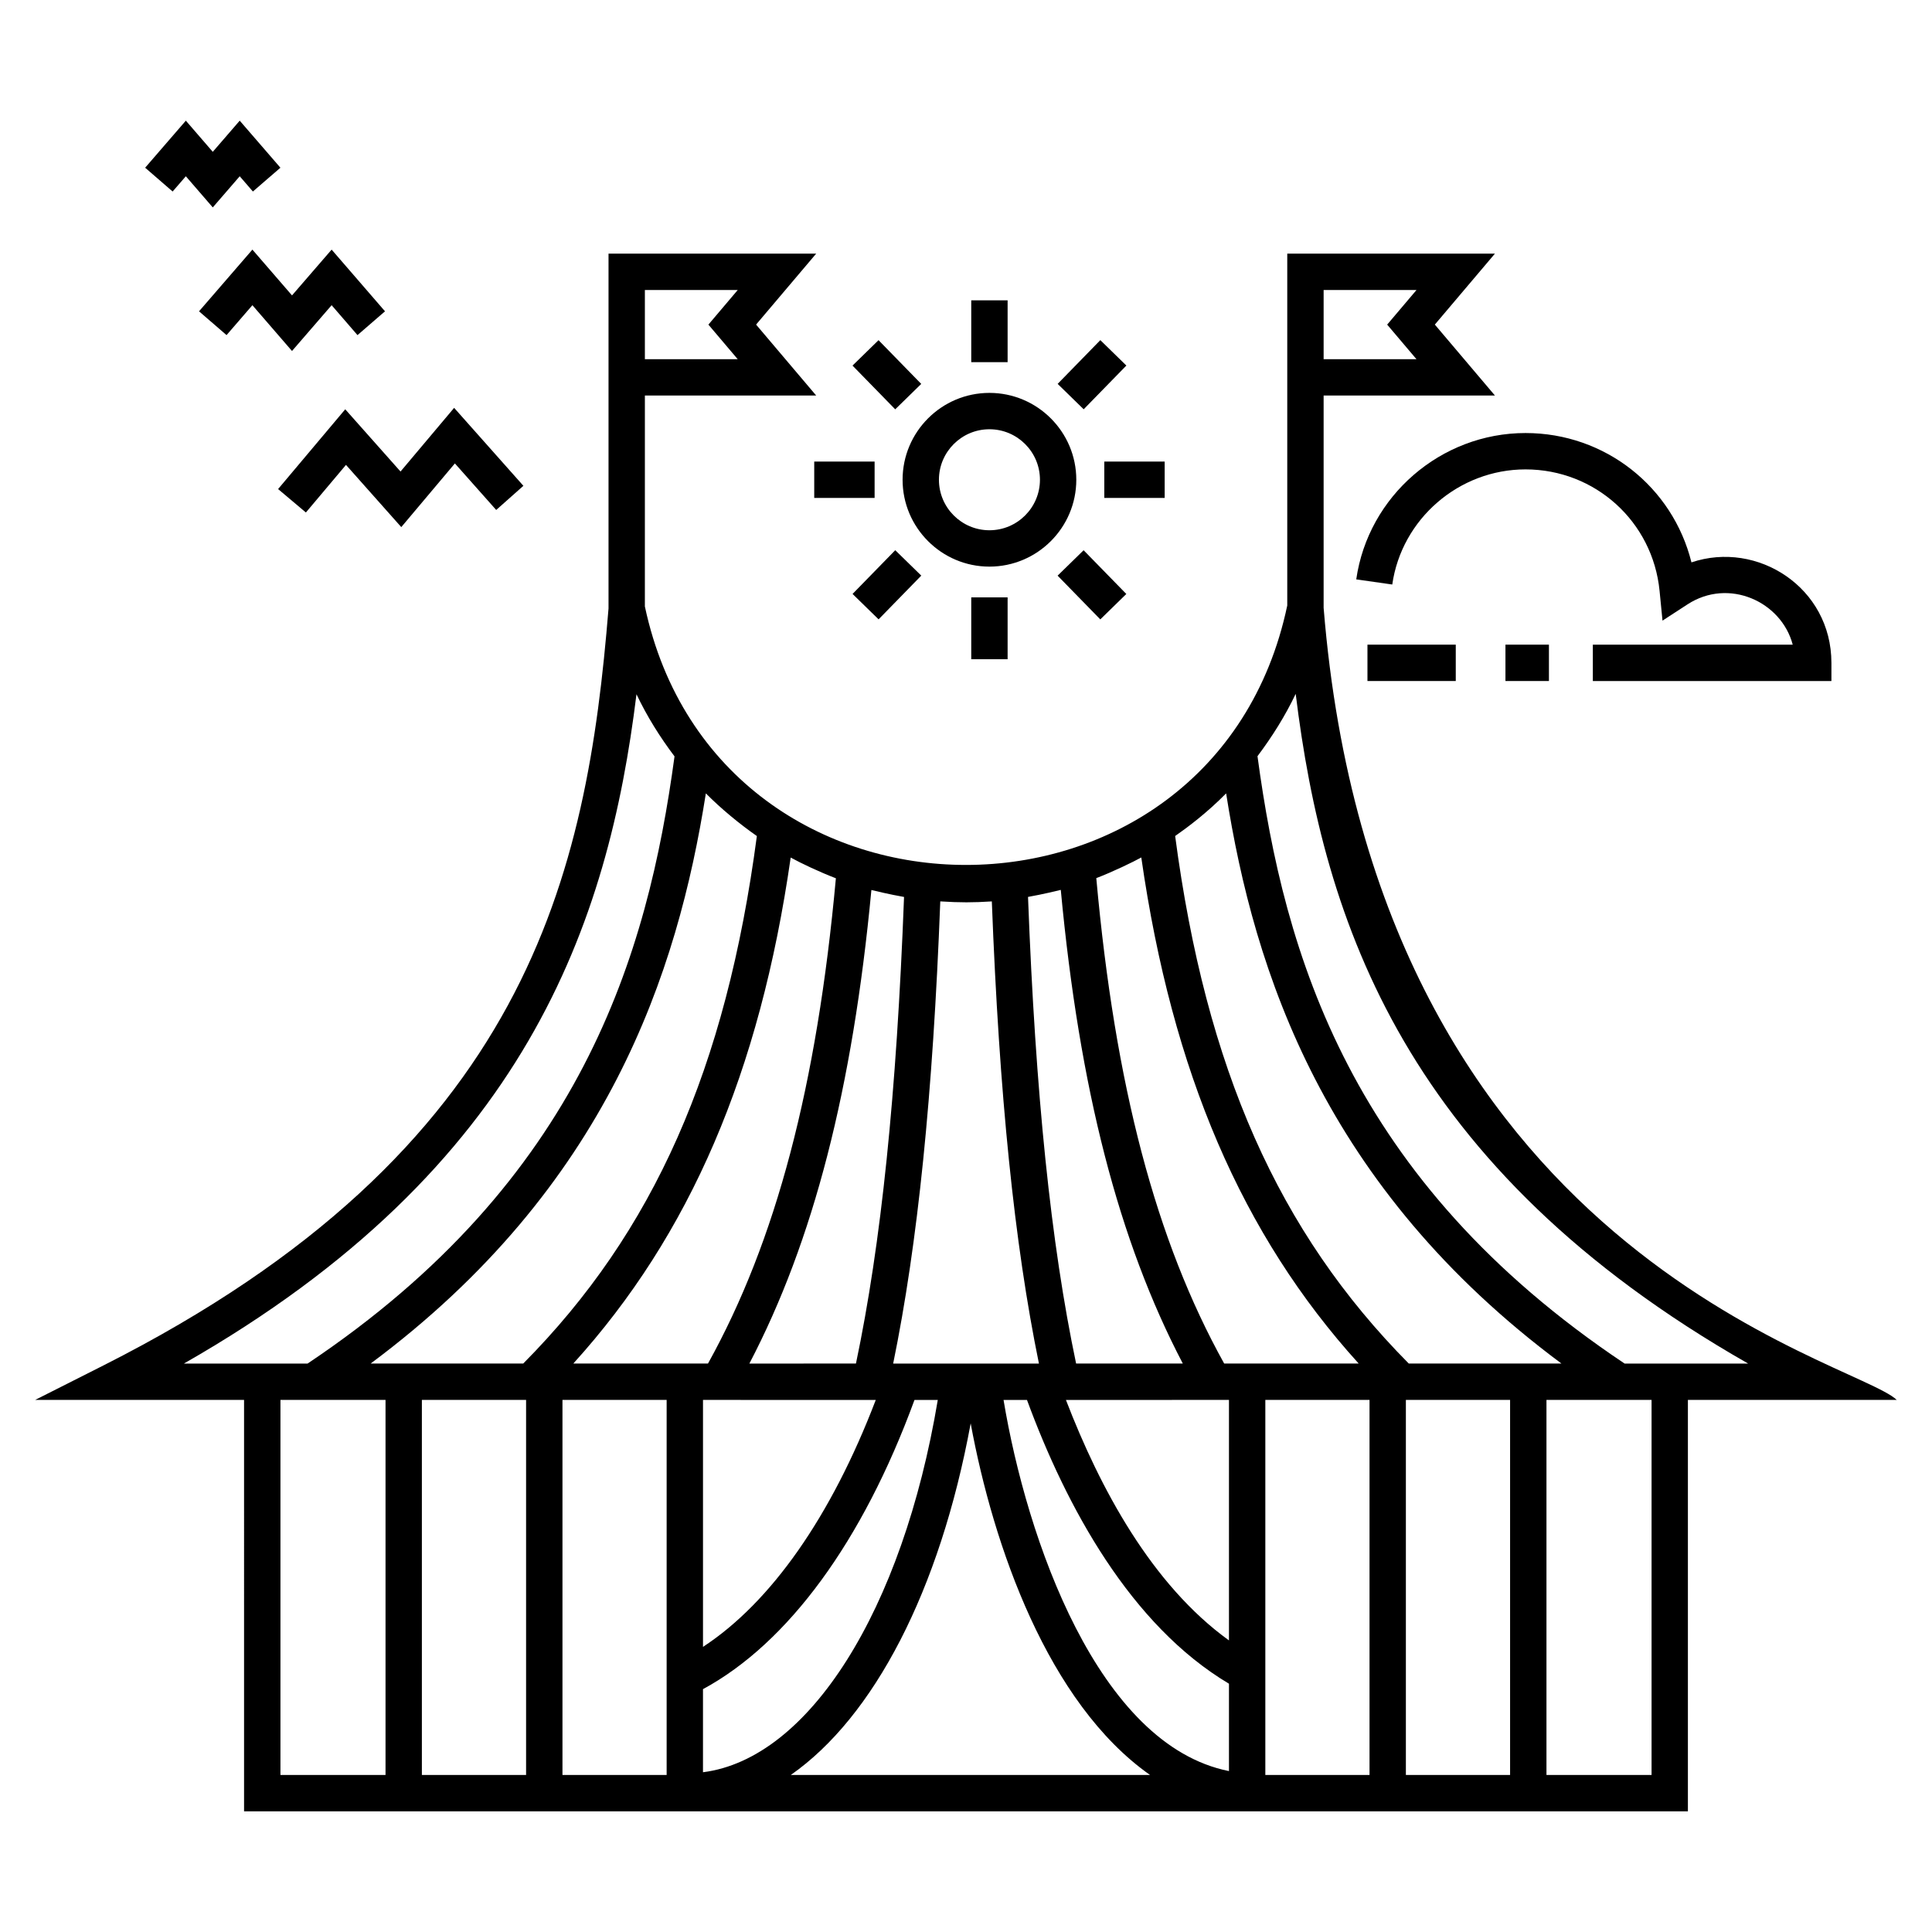 <?xml version="1.0" encoding="UTF-8"?>
<!-- Uploaded to: ICON Repo, www.iconrepo.com, Generator: ICON Repo Mixer Tools -->
<svg fill="#000000" width="800px" height="800px" version="1.1" viewBox="144 144 512 512" xmlns="http://www.w3.org/2000/svg">
 <g>
  <path d="m208.68 624.02h382.63v-109.03h55.344c-11.27-10.762-137.96-38.098-151.88-209.92v-56.25h45.402l-15.93-18.801 15.926-18.805-55.035 0.004v93.246c-19.32 91.59-150.75 91.672-170.24 0.246l0.004-55.891h45.398l-15.93-18.801 15.926-18.805-55.031 0.004v94.039c-5.727 70.23-20.898 143.54-133.88 200.61l-18.051 9.117h55.344zm310.7-384.83h-24.605v-18.332h24.609l-7.769 9.168zm-179.88 0h-24.602v-18.332h24.605l-7.769 9.168zm-121.18 275.8h27.848v99.391h-27.848zm112.74-160.74c3.977 4.043 9.078 8.219 13.516 11.309-8.16 61.609-27.34 104.93-61.91 139.79h-40.434c62.887-46.805 81.363-103.75 88.828-151.1zm94.059 25.582c4.949 52.723 15.316 92.988 32.336 125.52h-28.277c-6.688-31.812-10.762-71.352-12.742-123.66 3.852-0.676 8.191-1.73 8.684-1.863zm21.336-8.59c8.18 56.934 26.676 99.984 57.609 134.11h-35.645c-18.105-32.57-28.918-73.633-33.891-128.64 4.481-1.711 9.805-4.305 11.926-5.473zm22.484-16.98c7.438 47.355 25.91 104.3 88.859 151.09h-40.461c-34.566-34.871-53.75-78.188-61.91-139.8 3.133-2.184 8.344-6.043 13.512-11.297zm-185.52 160.73v99.391h-27.617v-99.391zm70.121-143.73c2.766 1.52 7.598 3.809 11.977 5.492-5.027 55.047-15.848 96.094-33.891 128.6h-35.691c30.934-34.125 49.426-77.168 57.605-134.09zm-23.242 220.38c22.598-12.234 42.344-39.223 56.047-76.637h6.176c-9.336 55.836-34.184 95.125-62.223 98.656zm139.39-1.438v23.152c-34.738-6.938-53.602-61.477-59.738-98.352h6.211c10.469 28.438 27.488 59.691 53.527 75.199zm0-75.211v63.734c-20.473-14.77-34.168-40.25-43.203-63.723 1.527 0 45.926-0.012 43.203-0.012zm-93.602 0.012c-11.809 30.895-27.777 53.656-45.785 65.434v-65.445c0.504 0 46.273 0.012 45.785 0.012zm-83.027-0.012h27.609v99.391h-27.609zm108.18 6.219c5.981 32.438 20.445 74.117 47.527 93.172h-95.195c21.949-15.32 39.5-48.793 47.668-93.172zm78.086-6.219h27.613v99.391h-27.613zm37.246 0h27.617v99.391h-27.617zm-173.98-9.633c16.969-32.48 27.34-72.738 32.336-125.5 0.496 0.133 4.852 1.18 8.652 1.844-1.984 52.305-6.055 91.844-12.742 123.65zm239.09 109.02h-27.852v-99.391h27.852zm25.594-109.02h-32.734c-72.746-48.574-90.223-108.44-97.293-160.96 3.93-5.234 7.367-10.723 10.125-16.52 7.434 60.5 29.02 125.64 119.9 177.48zm-200.43-122.48c1.969 51.371 5.961 90.641 12.484 122.48h-38.629c6.523-31.836 10.516-71.109 12.484-122.48 5.367 0.328 8.543 0.324 13.66 0.004zm-214.11 122.48c90.879-51.828 112.49-116.94 119.94-177.38 2.773 5.844 6.203 11.336 10.082 16.469-7.106 52.5-24.609 112.34-97.246 160.91h-32.777z"/>
  <path d="m235.69 267.2 14.652 16.488 14.207-16.875 10.949 12.332 7.207-6.398-18.355-20.66-14.207 16.875-14.652-16.496-17.793 21.141 7.367 6.207z"/>
  <path d="m211.02 194.75 7.293-6.305-10.785-12.469-7.141 8.258-7.137-8.258-10.785 12.469 7.285 6.305 3.5-4.039 7.137 8.254 7.141-8.254z"/>
  <path d="m210.89 224.88 10.496 12.137 10.5-12.137 6.852 7.926 7.293-6.305-14.145-16.352-10.5 12.137-10.496-12.137-14.145 16.352 7.293 6.305z"/>
  <path d="m401.39 223.59h9.637v16.387h-9.637z"/>
  <path d="m376.82 234.15 11.316 11.59-6.894 6.734-11.316-11.59z"/>
  <path d="m359.78 266.32h16v9.637h-16z"/>
  <path d="m381.25 289.81 6.898 6.734-11.312 11.59-6.898-6.734z"/>
  <path d="m401.39 302.31h9.637v16.391h-9.637z"/>
  <path d="m431.17 289.82 11.316 11.59-6.894 6.734-11.316-11.59z"/>
  <path d="m436.65 266.32h16v9.637h-16z"/>
  <path d="m435.6 234.14 6.898 6.734-11.312 11.59-6.898-6.734z"/>
  <path d="m429.23 271.14c0-12.691-10.328-23.02-23.02-23.02-12.688 0-23.016 10.328-23.016 23.02 0 12.691 10.328 23.02 23.016 23.02 12.691-0.004 23.02-10.328 23.02-23.02zm-23.02 13.383c-7.379 0-13.383-6.004-13.383-13.383 0-7.379 6.004-13.383 13.383-13.383 7.383 0 13.387 6.004 13.387 13.383-0.004 7.379-6.008 13.383-13.387 13.383z"/>
  <path d="m506.39 314.84h23.402v9.637h-23.402z"/>
  <path d="m542.96 314.84h11.523v9.637h-11.523z"/>
  <path d="m566.12 324.48h63.223v-4.816c0-19.957-19.602-32.516-37.09-26.629-4.953-19.945-22.824-34.277-43.98-34.277-22.406 0-41.684 16.672-44.852 38.781l9.543 1.363c2.488-17.391 17.672-30.508 35.309-30.508 18.453 0 33.723 13.84 35.531 32.191l0.777 7.887 6.644-4.32c10.883-7.07 24.84-0.773 27.867 10.695l-52.973-0.004z"/>
 </g>
</svg>